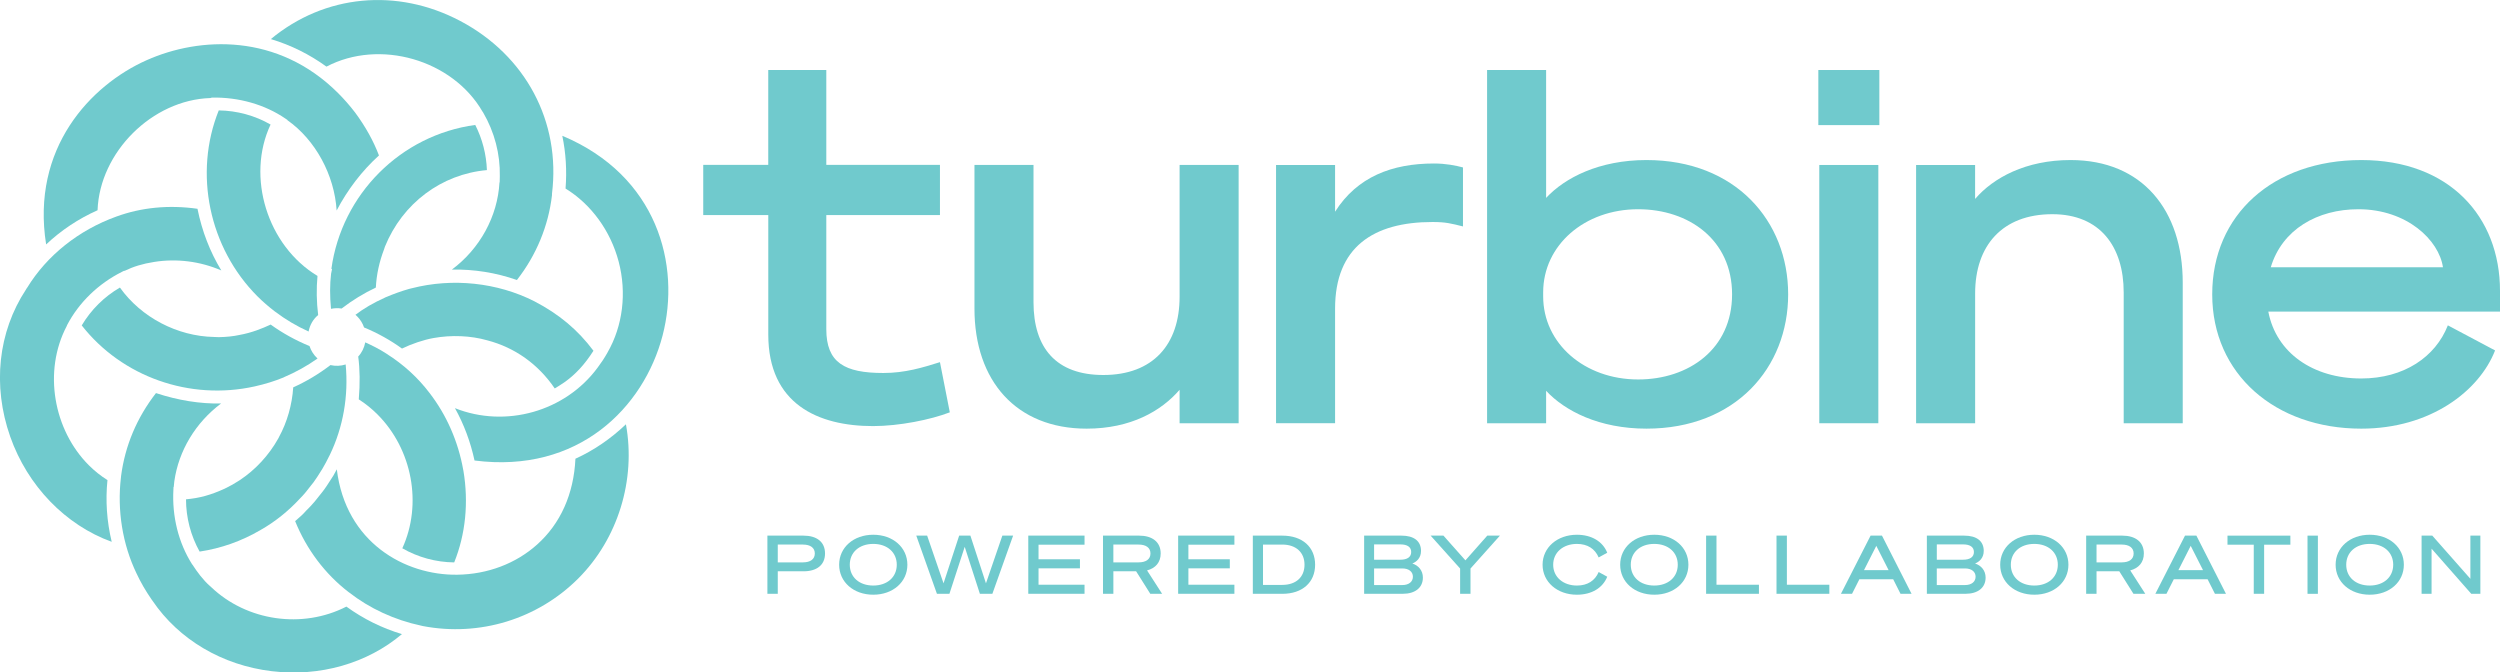 <svg xmlns="http://www.w3.org/2000/svg" id="Layer_2" data-name="Layer 2" viewBox="0 0 761.34 204.8"><defs><style> .cls-1 { fill: #70cacd; } </style></defs><g id="Layer_1-2" data-name="Layer 1"><g><path class="cls-1" d="M233.96,65.49h-19.8v-15.28h19.8v-28.89h17.68v28.89h34.61v15.28h-34.61v34.76c0,10.19,5.54,13.34,17.38,13.34,6.59,0,11.98-1.65,17.23-3.3l3,15.28c-5.84,2.25-15.43,4.19-23.37,4.19-16.78,0-31.91-6.74-31.91-27.87v-36.41Z"></path><path class="cls-1" d="M377.21,128.89h-17.98v-10.19c-5.54,6.44-14.83,11.84-28.31,11.84-21.42,0-34.16-14.53-34.16-36.56v-43.75h17.98v41.8c0,13.93,6.89,22.17,21.27,22.17,15.13,0,23.22-9.29,23.22-23.82v-40.15h17.98v78.66Z"></path><path class="cls-1" d="M445.53,68.96c-3.6-.9-5.24-1.35-9.29-1.35-17.98,0-29.66,7.64-29.66,26.37v34.91h-17.98V50.24h17.98v14.23c6.74-10.64,17.38-14.68,30.11-14.68,3.59,0,6.59.6,8.84,1.2v17.98Z"></path><path class="cls-1" d="M470.85,128.89h-17.98V21.32h17.98v38.95c5.69-6.14,16.18-11.53,30.56-11.53,27.12,0,43.15,18.58,43.15,40.9s-16.03,40.9-43.15,40.9c-14.38,0-24.87-5.39-30.56-11.53v9.89ZM469.95,90.24c0,14.38,12.59,25.32,28.92,25.32,15.43,0,28.61-9.29,28.61-25.92s-13.18-25.92-28.61-25.92c-16.33,0-28.92,10.94-28.92,25.32v1.2Z"></path><path class="cls-1" d="M553.75,21.32h18.58v16.78h-18.58v-16.78ZM572.02,128.89h-17.98V50.24h17.98v78.66Z"></path><path class="cls-1" d="M583.51,50.24h17.98v10.34c5.54-6.44,15.43-11.84,29.07-11.84,21.87,0,34.16,15.28,34.16,37.31v42.85h-17.98v-39.85c0-13.93-7.19-23.82-21.72-23.82-15.28,0-23.52,9.59-23.52,24.12v39.55h-17.98V50.24Z"></path><path class="cls-1" d="M745.46,99.08l14.38,7.64c-4.79,12.29-19.63,23.82-40.75,23.82-26.22,0-45.39-16.63-45.39-40.9s18.58-40.9,45.39-40.9,42.25,17.23,42.25,39.85v6.3h-70.56c2.4,12.58,13.63,20.37,28.31,20.37,13.04,0,22.62-6.59,26.37-16.18M691.53,81.4h52.44c-1.2-8.24-10.94-17.68-25.77-17.68-12.44,0-23.22,6.14-26.67,17.68"></path><path class="cls-1" d="M66.55,102.67c-.3,0-.57-.01-.83-.03l-.51-.02c-11.24-.21-22.21-5.97-28.69-15.05-4.76,2.76-8.78,6.74-11.63,11.53,12.27,15.67,32.92,22.96,52.65,18.58,3.22-.72,6.12-1.62,8.86-2.75l.08-.06c3.64-1.55,7.06-3.46,10.22-5.69-1.13-1.03-1.97-2.35-2.44-3.79-4.27-1.76-8.25-3.96-11.83-6.55-2.58,1.19-5.72,2.49-9.58,3.18-1.78.39-3.84.61-6.3.66h-.01Z"></path><path class="cls-1" d="M175.24,139.69c-.5,10.72-4.53,19.76-11.69,26.16-6.47,5.79-15.09,9.05-24.29,9.17-15.88.22-33.98-9.74-36.69-32.1-.35.64-.7,1.26-1.03,1.89l-.76,1.18c-.82,1.29-1.67,2.63-2.6,3.81l-.25.31c-.29.34-.56.69-.83,1.04l-.22.28c-.72.92-1.45,1.85-2.29,2.7l-.38.4c-.3.31-.61.62-.91.92-.89,1.02-1.99,2.06-3.42,3.25,3.47,8.6,9.1,16.08,16.25,21.59l.16.11c6.29,4.91,13.86,8.4,21.91,10.12l.59.14c17.25,3.3,34.94-2.12,47.32-14.5,12.06-12.07,17.6-30.01,14.51-46.95-4.64,4.43-9.82,7.96-15.39,10.49"></path><path class="cls-1" d="M138.32,171.28c3.46-8.59,4.43-18.23,2.81-27.9l-.06-.28c-1.52-8.61-5.07-16.71-10.27-23.44-3.54-4.66-7.91-8.65-12.99-11.87l-.06-.05c-2.25-1.48-4.74-2.68-6.52-3.48-.31,1.65-1.04,3.14-2.14,4.32.52,3.93.57,8.2.17,13.04,2.04,1.3,3.95,2.84,5.69,4.58,10.62,10.62,13.72,27.35,7.57,40.77,4.78,2.75,10.23,4.24,15.79,4.3"></path><path class="cls-1" d="M64.29,178.76c-.1-.1-.19-.16-.28-.23-2.17-1.88-4.1-4.55-5.33-6.47l-.21-.27c-4.11-6.49-6.12-14.54-5.66-22.69l.04-.8h.06c.04-.51.09-1.12.18-1.75,1.31-9.29,6.48-17.86,14.23-23.67-6.41.12-13.07-.95-19.82-3.17-5.84,7.53-9.42,16.03-10.63,25.27l-.04.45c-1.19,10,.5,20.36,4.73,29.16,1.26,2.7,2.8,5.37,4.59,7.95l.31.43c8.02,11.83,21.26,19.63,36.29,21.43,14.64,1.77,29.06-2.35,39.66-11.29-6.06-1.82-11.75-4.63-16.92-8.38-13.4,6.87-30.32,4.43-41.21-5.96"></path><path class="cls-1" d="M60.78,167.98c6.55-.98,12.79-3.19,18.57-6.58,4.34-2.45,8.48-5.76,11.99-9.57,1.23-1.22,2.25-2.51,3.44-4.07l.67-.84c.73-1,1.5-2.16,2.32-3.51l.38-.59c.75-1.27,1.45-2.57,2.14-4l.15-.28c4.07-8.43,5.74-17.96,4.83-27.55-1.49.48-3.09.54-4.63.19-3.59,2.74-7.41,5.02-11.34,6.78-.34,5.29-1.87,10.64-4.32,15.1l-.2.41c-2.89,5.18-6.98,9.6-11.83,12.8-1.36.9-2.88,1.76-4.51,2.54-4.29,1.95-7.62,2.87-11.79,3.25,0,5.58,1.44,11.08,4.15,15.93"></path><path class="cls-1" d="M32.73,146.21c-2.08-1.3-3.98-2.83-5.69-4.54-10.73-10.74-13.97-28.59-6.71-42.39l.11-.29c3.57-6.84,9.5-12.6,16.73-16.22l.66-.33.05.07c2.73-1.33,5.62-2.21,9.06-2.74,6.83-1.11,14.06-.19,20.46,2.59-3.45-5.67-5.89-11.98-7.26-18.78-8.72-1.23-17.02-.43-24.71,2.37-11.47,4.14-21.11,11.82-27.14,21.64-.1.14-.16.21-.21.29l-.18.31c-8.5,12.93-10.24,29.25-4.79,44.77,5.27,14.98,16.8,26.93,30.91,32.04-1.5-6.26-1.93-12.58-1.29-18.81"></path><path class="cls-1" d="M29.71,64.02c.65-17.69,16.65-33.61,34.35-34.16l.47-.14c8.18-.16,16.12,2.11,22.37,6.38l.65.44-.04.05c8.56,6.02,14.34,16.7,15.01,27.52,3.29-6.31,7.72-12.09,12.89-16.77-1.67-4.4-4.11-8.8-7.26-13.06-1.6-2.09-3.34-4.08-5.16-5.9-18.38-18.38-42.18-17.24-58.33-10.05-17.08,7.6-35.26,26.83-30.61,56.11,4.58-4.32,9.85-7.82,15.66-10.41"></path><path class="cls-1" d="M168.95,118.29c.88-.52,1.89-1.16,2.99-1.91,3.36-2.39,6.16-5.43,8.79-9.56-4.78-6.39-10.5-11.17-18-15.07-11.29-5.72-24.9-7.16-37.35-3.96l-.82.2c-2.26.64-4.67,1.51-7.17,2.56l-.17.09c-3.5,1.58-6.44,3.29-8.98,5.23.2.16.39.34.56.51.92.92,1.65,2.1,2.07,3.34,4.15,1.72,8.03,3.88,11.55,6.43,2.95-1.44,6.61-2.67,9.57-3.2,5.5-.99,11.32-.75,16.39.69,8.42,2.2,15.54,7.27,20.56,14.66"></path><path class="cls-1" d="M146.97,34.01l.18.28c3.46,5.95,5.2,12.65,5.06,19.36l-.04,1.9h-.06c-.57,10.35-5.95,20.19-14.5,26.55,6.74-.13,13.4.93,19.81,3.17,5.91-7.56,9.6-16.49,10.68-25.84v-.44c2.72-21.92-8.01-42.08-27.93-52.6-19.27-10.18-41.32-8.06-57.69,5.51,6.1,1.83,11.78,4.65,16.94,8.39,16.22-8.52,38.4-2.12,47.54,13.73"></path><path class="cls-1" d="M171.24,41.35c1.09,5.22,1.42,10.62.99,16.07,7.82,4.8,13.72,12.91,16.18,22.26,2.5,9.5,1.26,19.59-3.4,27.67l-.05.1c-.92,1.63-1.87,3.05-2.95,4.49-9.86,13.39-28.02,18.51-43.46,12.36,2.75,4.95,4.75,10.31,5.96,15.94,31.62,4.08,51.54-16.14,57.26-38.02,5.64-21.61-1.62-48.75-30.53-60.87"></path><path class="cls-1" d="M116.97,75.9l.25-.77c5.33-13.19,17.21-22.1,31.06-23.33-.17-4.79-1.4-9.53-3.55-13.75-22.69,3.09-40.66,21.07-43.81,43.81l.2.1-.29,1.38c-.39,3.28-.4,6.8-.03,10.71,1.08-.23,2.16-.26,3.23-.09,3.25-2.5,6.76-4.65,10.43-6.39.19-3.9,1.04-7.83,2.51-11.67"></path><path class="cls-1" d="M66.62,33.62c-7.7,19.12-2.98,41.85,11.79,56.63,1.59,1.59,3.35,3.11,5.26,4.58l.16.11c3.13,2.37,6.54,4.39,10.15,6.02.38-2.01,1.42-3.81,2.91-5.01-.5-4.05-.56-8.06-.2-11.92-15.25-9.17-21.78-30.17-14.29-46.1-4.77-2.75-10.22-4.23-15.79-4.31"></path><g><path class="cls-1" d="M236.86,180.84h-3.16v-17.72h11.01c3.95,0,6.54,1.85,6.54,5.43s-2.59,5.43-6.54,5.43h-7.85v6.86ZM244.54,171.26c2.27,0,3.6-.99,3.6-2.71s-1.34-2.71-3.6-2.71h-7.68v5.43h7.68Z"></path><path class="cls-1" d="M276.33,171.98c0,5.26-4.39,9.13-10.39,9.13s-10.39-3.87-10.39-9.13,4.39-9.13,10.39-9.13,10.39,3.87,10.39,9.13ZM258.79,171.98c0,3.78,2.89,6.34,7.15,6.34s7.16-2.57,7.16-6.34-2.89-6.34-7.16-6.34-7.15,2.57-7.15,6.34Z"></path><path class="cls-1" d="M295.52,163.12l4.74,14.53,4.99-14.53h3.28l-6.32,17.72h-3.8l-4.62-14.31-4.66,14.31h-3.8l-6.29-17.72h3.31l4.99,14.53,4.76-14.53h3.43Z"></path><path class="cls-1" d="M330.28,163.12v2.76h-14.01v4.44h12.61v2.76h-12.61v4.99h14.01v2.76h-17.13v-17.72h17.13Z"></path><path class="cls-1" d="M339.06,180.84h-3.16v-17.72h11.03c3.87,0,6.54,1.85,6.54,5.43,0,2.74-1.6,4.49-4.15,5.16l4.59,7.13h-3.6l-4.32-6.86h-6.93v6.86ZM346.76,171.26c2.27,0,3.6-.99,3.6-2.71s-1.33-2.71-3.6-2.71h-7.7v5.43h7.7Z"></path><path class="cls-1" d="M375.92,163.12v2.76h-14.01v4.44h12.61v2.76h-12.61v4.99h14.01v2.76h-17.13v-17.72h17.13Z"></path><path class="cls-1" d="M381.53,163.12h8.98c6.1,0,9.99,3.46,9.99,8.86s-3.9,8.86-9.99,8.86h-8.98v-17.72ZM390.51,178.12c4.22,0,6.76-2.42,6.76-6.14s-2.54-6.14-6.79-6.14h-5.85v12.29h5.87Z"></path><path class="cls-1" d="M415.42,163.12h11.38c3.8,0,5.95,1.65,5.95,4.66,0,2.2-1.41,3.33-2.64,3.83,1.85.59,3.21,2.12,3.21,4.29,0,3.11-2.42,4.93-6.07,4.93h-11.82v-17.72ZM426.5,170.45c2.02,0,3.26-.79,3.26-2.34s-1.24-2.32-3.26-2.32h-8.04v4.66h8.04ZM418.46,178.17h8.61c2,0,3.21-1.04,3.21-2.54s-1.21-2.52-3.21-2.52h-8.61v5.06Z"></path><path class="cls-1" d="M452.93,163.12h3.85l-8.96,10.02v7.7h-3.16v-7.7l-8.98-10.02h3.9l6.69,7.53,6.66-7.53Z"></path><path class="cls-1" d="M480.21,162.85c4.51,0,7.9,2.07,9.25,5.48l-2.61,1.43c-1.14-2.66-3.41-4.12-6.62-4.12-4.17,0-7.23,2.57-7.23,6.34s3.06,6.34,7.23,6.34c3.21,0,5.48-1.46,6.62-4.12l2.61,1.43c-1.36,3.41-4.74,5.48-9.25,5.48-5.95,0-10.44-3.87-10.44-9.13s4.49-9.13,10.44-9.13Z"></path><path class="cls-1" d="M514.18,171.98c0,5.26-4.39,9.13-10.39,9.13s-10.39-3.87-10.39-9.13,4.39-9.13,10.39-9.13,10.39,3.87,10.39,9.13ZM496.63,171.98c0,3.78,2.89,6.34,7.15,6.34s7.16-2.57,7.16-6.34-2.89-6.34-7.16-6.34-7.15,2.57-7.15,6.34Z"></path><path class="cls-1" d="M519.57,163.12h3.16v14.95h12.93v2.76h-16.09v-17.72Z"></path><path class="cls-1" d="M541.01,163.12h3.16v14.95h12.93v2.76h-16.09v-17.72Z"></path><path class="cls-1" d="M573.13,163.12l9.01,17.72h-3.36l-2.24-4.44h-10.29l-2.24,4.44h-3.38l9.03-17.72h3.48ZM567.65,173.63h7.5l-3.75-7.4-3.75,7.4Z"></path><path class="cls-1" d="M586.79,163.12h11.38c3.8,0,5.95,1.65,5.95,4.66,0,2.2-1.41,3.33-2.64,3.83,1.85.59,3.21,2.12,3.21,4.29,0,3.11-2.42,4.93-6.07,4.93h-11.82v-17.72ZM597.87,170.45c2.02,0,3.26-.79,3.26-2.34s-1.24-2.32-3.26-2.32h-8.04v4.66h8.04ZM589.82,178.17h8.61c2,0,3.21-1.04,3.21-2.54s-1.21-2.52-3.21-2.52h-8.61v5.06Z"></path><path class="cls-1" d="M629.91,171.98c0,5.26-4.39,9.13-10.39,9.13s-10.39-3.87-10.39-9.13,4.39-9.13,10.39-9.13,10.39,3.87,10.39,9.13ZM612.37,171.98c0,3.78,2.89,6.34,7.15,6.34s7.16-2.57,7.16-6.34-2.89-6.34-7.16-6.34-7.15,2.57-7.15,6.34Z"></path><path class="cls-1" d="M638.47,180.84h-3.16v-17.72h11.03c3.87,0,6.54,1.85,6.54,5.43,0,2.74-1.6,4.49-4.15,5.16l4.59,7.13h-3.6l-4.32-6.86h-6.93v6.86ZM646.17,171.26c2.27,0,3.6-.99,3.6-2.71s-1.33-2.71-3.6-2.71h-7.7v5.43h7.7Z"></path><path class="cls-1" d="M668.88,163.12l9.01,17.72h-3.36l-2.24-4.44h-10.29l-2.24,4.44h-3.38l9.03-17.72h3.48ZM663.4,173.63h7.5l-3.75-7.4-3.75,7.4Z"></path><path class="cls-1" d="M689.51,165.88v14.95h-3.16v-14.95h-8v-2.76h19.15v2.76h-8Z"></path><path class="cls-1" d="M705.88,180.84h-3.16v-17.72h3.16v17.72Z"></path><path class="cls-1" d="M732.06,171.98c0,5.26-4.39,9.13-10.39,9.13s-10.39-3.87-10.39-9.13,4.39-9.13,10.39-9.13,10.39,3.87,10.39,9.13ZM714.51,171.98c0,3.78,2.89,6.34,7.15,6.34s7.16-2.57,7.16-6.34-2.89-6.34-7.16-6.34-7.15,2.57-7.15,6.34Z"></path><path class="cls-1" d="M755.35,180.84h-2.76l-12.09-13.75v13.75h-3.04v-17.72h3.26l11.6,13.15v-13.15h3.04v17.72Z"></path></g></g></g></svg>